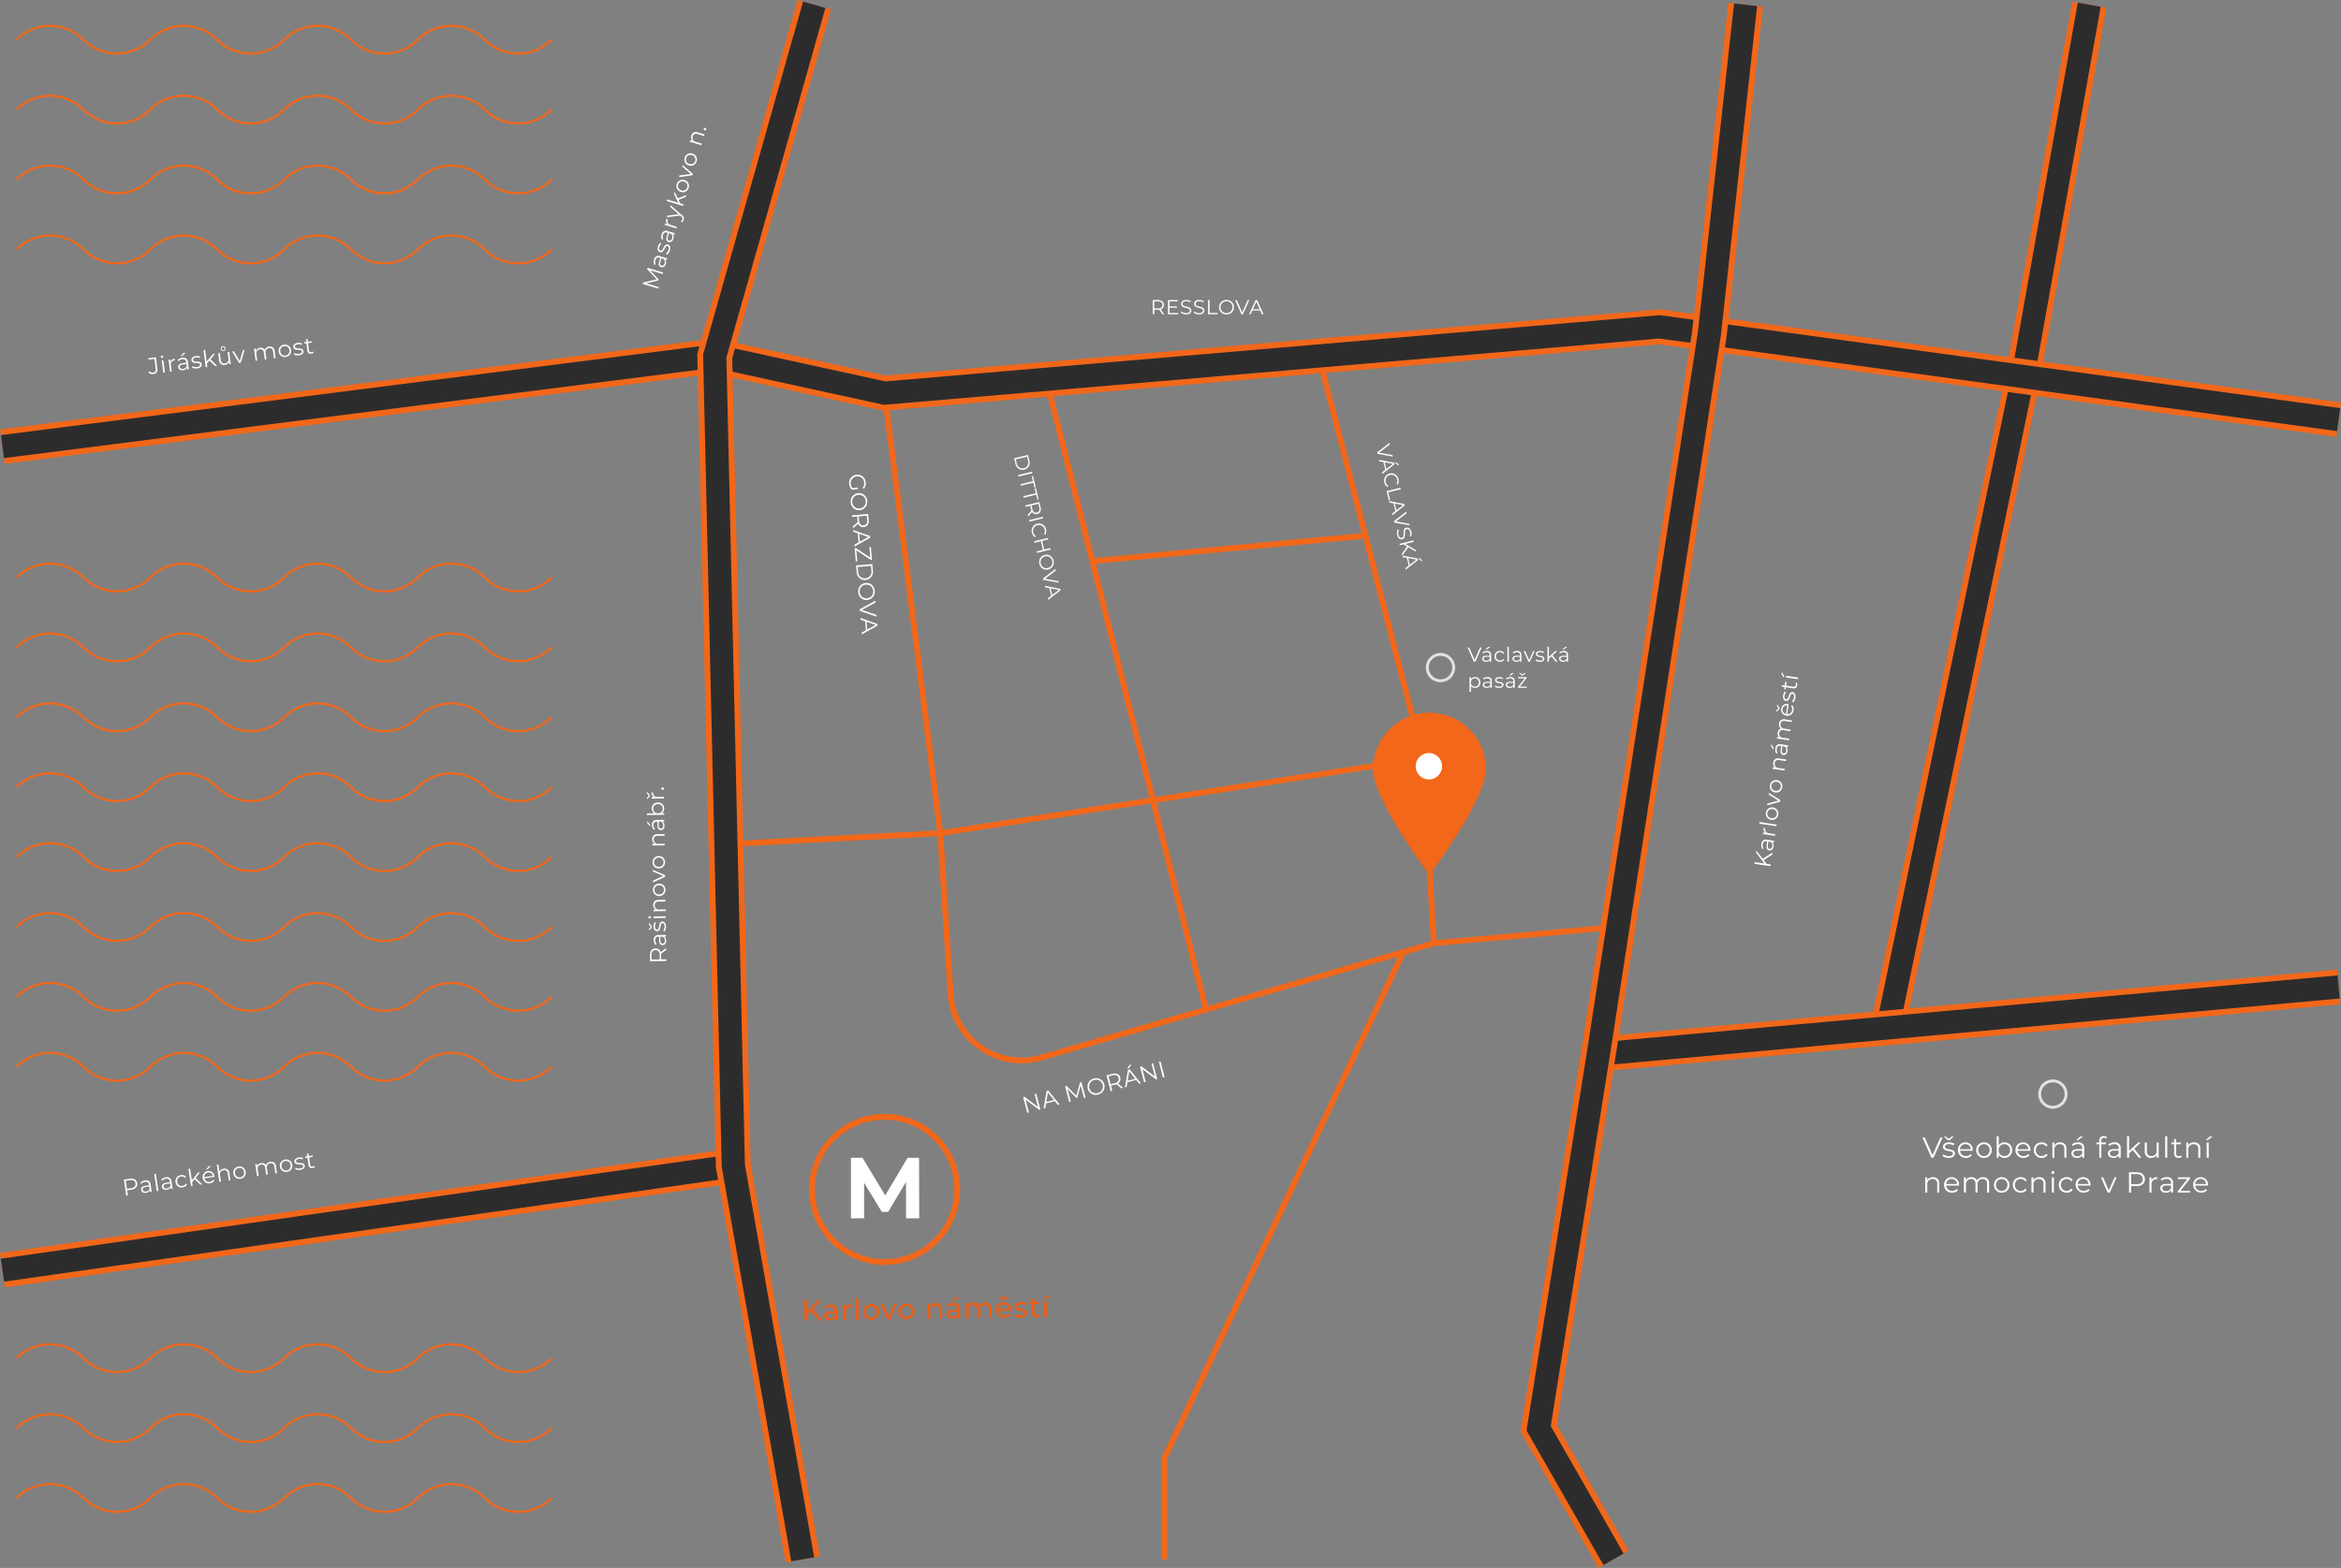 <?xml version="1.0" encoding="UTF-8"?> <svg xmlns="http://www.w3.org/2000/svg" width="806.61" height="540.406" viewBox="0 0 806.61 540.406"><rect x="0" y="0" width="806.61" height="540.406" fill="#808080" stroke="none"/><g id="Group_2073" data-name="Group 2073" transform="translate(-974.202 -320.174)"><g id="Group_1199" data-name="Group 1199" transform="translate(979.927 514.438)"><g id="Group_1191" data-name="Group 1191" transform="translate(0 0)"><path id="Path_962" data-name="Path 962" d="M-2822.008,2868.983a16.3,16.3,0,0,1-23.047,0v0a16.3,16.3,0,0,0-23.04,0v0a16.3,16.3,0,0,1-23.048,0v0a16.3,16.3,0,0,0-23.039,0" transform="translate(2914.181 -2864.218)" fill="none" stroke="#f26719" stroke-miterlimit="10" stroke-width="0.75"></path><path id="Path_963" data-name="Path 963" d="M-2690.625,2868.983a16.3,16.3,0,0,1-23.047,0v0a16.3,16.3,0,0,0-23.04,0v0a16.3,16.3,0,0,1-23.047,0v0a16.3,16.3,0,0,0-23.041,0" transform="translate(2874.972 -2864.218)" fill="none" stroke="#f26719" stroke-miterlimit="10" stroke-width="0.75"></path></g><g id="Group_1192" data-name="Group 1192" transform="translate(0 24.092)"><path id="Path_964" data-name="Path 964" d="M-2822.008,2903.345a16.3,16.3,0,0,1-23.047,0v0a16.3,16.3,0,0,0-23.04,0v0a16.3,16.3,0,0,1-23.048,0v0a16.3,16.3,0,0,0-23.039,0" transform="translate(2914.181 -2898.58)" fill="none" stroke="#f26719" stroke-miterlimit="10" stroke-width="0.75"></path><path id="Path_965" data-name="Path 965" d="M-2690.625,2903.345a16.3,16.3,0,0,1-23.047,0v0a16.3,16.3,0,0,0-23.04,0v0a16.3,16.3,0,0,1-23.047,0v0a16.3,16.3,0,0,0-23.041,0" transform="translate(2874.972 -2898.58)" fill="none" stroke="#f26719" stroke-miterlimit="10" stroke-width="0.75"></path></g><g id="Group_1193" data-name="Group 1193" transform="translate(0 48.184)"><path id="Path_966" data-name="Path 966" d="M-2822.008,2937.707a16.3,16.3,0,0,1-23.047,0v0a16.3,16.3,0,0,0-23.04,0v0a16.3,16.3,0,0,1-23.048,0v0a16.3,16.3,0,0,0-23.039,0" transform="translate(2914.181 -2932.942)" fill="none" stroke="#f26719" stroke-miterlimit="10" stroke-width="0.75"></path><path id="Path_967" data-name="Path 967" d="M-2690.625,2937.707a16.3,16.3,0,0,1-23.047,0v0a16.3,16.3,0,0,0-23.04,0v0a16.3,16.3,0,0,1-23.047,0v0a16.3,16.3,0,0,0-23.041,0" transform="translate(2874.972 -2932.942)" fill="none" stroke="#f26719" stroke-miterlimit="10" stroke-width="0.75"></path></g><g id="Group_1194" data-name="Group 1194" transform="translate(0 72.276)"><path id="Path_968" data-name="Path 968" d="M-2822.008,2972.068a16.3,16.3,0,0,1-23.047,0v0a16.3,16.3,0,0,0-23.04,0v0a16.306,16.306,0,0,1-23.048,0v0a16.3,16.3,0,0,0-23.039,0" transform="translate(2914.181 -2967.302)" fill="none" stroke="#f26719" stroke-miterlimit="10" stroke-width="0.75"></path><path id="Path_969" data-name="Path 969" d="M-2690.625,2972.068a16.3,16.3,0,0,1-23.047,0v0a16.3,16.3,0,0,0-23.04,0v0a16.3,16.3,0,0,1-23.047,0v0a16.3,16.3,0,0,0-23.041,0" transform="translate(2874.972 -2967.302)" fill="none" stroke="#f26719" stroke-miterlimit="10" stroke-width="0.75"></path></g><g id="Group_1195" data-name="Group 1195" transform="translate(0 96.368)"><path id="Path_970" data-name="Path 970" d="M-2822.008,3006.429a16.3,16.3,0,0,1-23.047,0v0a16.3,16.3,0,0,0-23.04,0v0a16.305,16.305,0,0,1-23.048,0v0a16.3,16.3,0,0,0-23.039,0" transform="translate(2914.181 -3001.664)" fill="none" stroke="#f26719" stroke-miterlimit="10" stroke-width="0.75"></path><path id="Path_971" data-name="Path 971" d="M-2690.625,3006.429a16.3,16.3,0,0,1-23.047,0v0a16.3,16.3,0,0,0-23.04,0v0a16.3,16.3,0,0,1-23.047,0v0a16.3,16.3,0,0,0-23.041,0" transform="translate(2874.972 -3001.664)" fill="none" stroke="#f26719" stroke-miterlimit="10" stroke-width="0.75"></path></g><g id="Group_1196" data-name="Group 1196" transform="translate(0 120.46)"><path id="Path_972" data-name="Path 972" d="M-2822.008,3040.791a16.3,16.3,0,0,1-23.047,0v0a16.3,16.3,0,0,0-23.04,0v0a16.3,16.3,0,0,1-23.048,0v0a16.3,16.3,0,0,0-23.039,0" transform="translate(2914.181 -3036.026)" fill="none" stroke="#f26719" stroke-miterlimit="10" stroke-width="0.75"></path><path id="Path_973" data-name="Path 973" d="M-2690.625,3040.791a16.3,16.3,0,0,1-23.047,0v0a16.3,16.3,0,0,0-23.04,0v0a16.3,16.3,0,0,1-23.047,0v0a16.3,16.3,0,0,0-23.041,0" transform="translate(2874.972 -3036.026)" fill="none" stroke="#f26719" stroke-miterlimit="10" stroke-width="0.75"></path></g><g id="Group_1197" data-name="Group 1197" transform="translate(0 144.552)"><path id="Path_974" data-name="Path 974" d="M-2822.008,3075.153a16.3,16.3,0,0,1-23.047,0v0a16.3,16.3,0,0,0-23.04,0v0a16.306,16.306,0,0,1-23.048,0v0a16.3,16.3,0,0,0-23.039,0" transform="translate(2914.181 -3070.387)" fill="none" stroke="#f26719" stroke-miterlimit="10" stroke-width="0.75"></path><path id="Path_975" data-name="Path 975" d="M-2690.625,3075.153a16.3,16.3,0,0,1-23.047,0v0a16.3,16.3,0,0,0-23.04,0v0a16.305,16.305,0,0,1-23.047,0v0a16.3,16.3,0,0,0-23.041,0" transform="translate(2874.972 -3070.387)" fill="none" stroke="#f26719" stroke-miterlimit="10" stroke-width="0.75"></path></g><g id="Group_1198" data-name="Group 1198" transform="translate(0 168.644)"><path id="Path_976" data-name="Path 976" d="M-2822.008,3109.513a16.3,16.3,0,0,1-23.047,0v0a16.3,16.3,0,0,0-23.04,0v0a16.3,16.3,0,0,1-23.048,0v0a16.3,16.3,0,0,0-23.039,0" transform="translate(2914.181 -3104.749)" fill="none" stroke="#f26719" stroke-miterlimit="10" stroke-width="0.75"></path><path id="Path_977" data-name="Path 977" d="M-2690.625,3109.513a16.3,16.3,0,0,1-23.047,0v0a16.3,16.3,0,0,0-23.04,0v0a16.3,16.3,0,0,1-23.047,0v0a16.3,16.3,0,0,0-23.041,0" transform="translate(2874.972 -3104.749)" fill="none" stroke="#f26719" stroke-miterlimit="10" stroke-width="0.75"></path></g></g><g id="Group_1204" data-name="Group 1204" transform="translate(979.927 329.088)"><g id="Group_1200" data-name="Group 1200" transform="translate(0 0)"><path id="Path_978" data-name="Path 978" d="M-2822.008,2604.623a16.3,16.3,0,0,1-23.047,0v0a16.3,16.3,0,0,0-23.04,0v0a16.305,16.305,0,0,1-23.048,0v0a16.3,16.3,0,0,0-23.039,0" transform="translate(2914.181 -2599.858)" fill="none" stroke="#f26719" stroke-miterlimit="10" stroke-width="0.75"></path><path id="Path_979" data-name="Path 979" d="M-2690.625,2604.623a16.3,16.3,0,0,1-23.047,0v0a16.3,16.3,0,0,0-23.04,0v0a16.3,16.3,0,0,1-23.047,0v0a16.3,16.3,0,0,0-23.041,0" transform="translate(2874.972 -2599.858)" fill="none" stroke="#f26719" stroke-miterlimit="10" stroke-width="0.75"></path></g><g id="Group_1201" data-name="Group 1201" transform="translate(0 24.092)"><path id="Path_980" data-name="Path 980" d="M-2822.008,2638.984a16.3,16.3,0,0,1-23.047,0v0a16.3,16.3,0,0,0-23.04,0v0a16.3,16.3,0,0,1-23.048,0v0a16.3,16.3,0,0,0-23.039,0" transform="translate(2914.181 -2634.219)" fill="none" stroke="#f26719" stroke-miterlimit="10" stroke-width="0.75"></path><path id="Path_981" data-name="Path 981" d="M-2690.625,2638.984a16.3,16.3,0,0,1-23.047,0v0a16.3,16.3,0,0,0-23.04,0v0a16.3,16.3,0,0,1-23.047,0v0a16.3,16.3,0,0,0-23.041,0" transform="translate(2874.972 -2634.219)" fill="none" stroke="#f26719" stroke-miterlimit="10" stroke-width="0.75"></path></g><g id="Group_1202" data-name="Group 1202" transform="translate(0 48.184)"><path id="Path_982" data-name="Path 982" d="M-2822.008,2673.345a16.3,16.3,0,0,1-23.047,0v0a16.3,16.3,0,0,0-23.04,0v0a16.3,16.3,0,0,1-23.048,0v0a16.3,16.3,0,0,0-23.039,0" transform="translate(2914.181 -2668.58)" fill="none" stroke="#f26719" stroke-miterlimit="10" stroke-width="0.75"></path><path id="Path_983" data-name="Path 983" d="M-2690.625,2673.345a16.3,16.3,0,0,1-23.047,0v0a16.3,16.3,0,0,0-23.04,0v0a16.3,16.3,0,0,1-23.047,0v0a16.3,16.3,0,0,0-23.041,0" transform="translate(2874.972 -2668.58)" fill="none" stroke="#f26719" stroke-miterlimit="10" stroke-width="0.75"></path></g><g id="Group_1203" data-name="Group 1203" transform="translate(0 72.276)"><path id="Path_984" data-name="Path 984" d="M-2822.008,2707.707a16.3,16.3,0,0,1-23.047,0v0a16.3,16.3,0,0,0-23.04,0v0a16.3,16.3,0,0,1-23.048,0v0a16.3,16.3,0,0,0-23.039,0" transform="translate(2914.181 -2702.942)" fill="none" stroke="#f26719" stroke-miterlimit="10" stroke-width="0.75"></path><path id="Path_985" data-name="Path 985" d="M-2690.625,2707.707a16.3,16.3,0,0,1-23.047,0v0a16.3,16.3,0,0,0-23.04,0v0a16.3,16.3,0,0,1-23.047,0v0a16.3,16.3,0,0,0-23.041,0" transform="translate(2874.972 -2702.942)" fill="none" stroke="#f26719" stroke-miterlimit="10" stroke-width="0.75"></path></g></g><g id="Group_1208" data-name="Group 1208" transform="translate(979.927 783.524)"><g id="Group_1205" data-name="Group 1205" transform="translate(0 0)"><path id="Path_986" data-name="Path 986" d="M-2822.008,3252.77a16.3,16.3,0,0,1-23.047,0v0a16.3,16.3,0,0,0-23.04,0v0a16.306,16.306,0,0,1-23.048,0v0a16.3,16.3,0,0,0-23.039,0" transform="translate(2914.181 -3248.004)" fill="none" stroke="#f26719" stroke-miterlimit="10" stroke-width="0.75"></path><path id="Path_987" data-name="Path 987" d="M-2690.625,3252.77a16.3,16.3,0,0,1-23.047,0v0a16.3,16.3,0,0,0-23.04,0v0a16.305,16.305,0,0,1-23.047,0v0a16.3,16.3,0,0,0-23.041,0" transform="translate(2874.972 -3248.004)" fill="none" stroke="#f26719" stroke-miterlimit="10" stroke-width="0.75"></path></g><g id="Group_1206" data-name="Group 1206" transform="translate(0 24.092)"><path id="Path_988" data-name="Path 988" d="M-2822.008,3287.129a16.3,16.3,0,0,1-23.047,0v0a16.3,16.3,0,0,0-23.04,0v0a16.3,16.3,0,0,1-23.048,0v0a16.3,16.3,0,0,0-23.039,0" transform="translate(2914.181 -3282.365)" fill="none" stroke="#f26719" stroke-miterlimit="10" stroke-width="0.75"></path><path id="Path_989" data-name="Path 989" d="M-2690.625,3287.129a16.3,16.3,0,0,1-23.047,0v0a16.3,16.3,0,0,0-23.04,0v0a16.3,16.3,0,0,1-23.047,0v0a16.3,16.3,0,0,0-23.041,0" transform="translate(2874.972 -3282.365)" fill="none" stroke="#f26719" stroke-miterlimit="10" stroke-width="0.75"></path></g><g id="Group_1207" data-name="Group 1207" transform="translate(0 48.184)"><path id="Path_990" data-name="Path 990" d="M-2822.008,3321.491a16.3,16.3,0,0,1-23.047,0v0a16.3,16.3,0,0,0-23.04,0v0a16.3,16.3,0,0,1-23.048,0v0a16.3,16.3,0,0,0-23.039,0" transform="translate(2914.181 -3316.727)" fill="none" stroke="#f26719" stroke-miterlimit="10" stroke-width="0.75"></path><path id="Path_991" data-name="Path 991" d="M-2690.625,3321.491a16.3,16.3,0,0,1-23.047,0v0a16.3,16.3,0,0,0-23.04,0v0a16.3,16.3,0,0,1-23.047,0v0a16.3,16.3,0,0,0-23.041,0" transform="translate(2874.972 -3316.727)" fill="none" stroke="#f26719" stroke-miterlimit="10" stroke-width="0.75"></path></g></g><path id="Path_1071" data-name="Path 1071" d="M4.711,0l-1.2-1.68a1.519,1.519,0,0,0,1.12-1.54c0-1.05-.756-1.68-2-1.68H.8V0h.518V-1.554H2.632a3.488,3.488,0,0,0,.392-.021L4.144,0ZM2.618-2h-1.3V-4.452h1.3c.98,0,1.5.448,1.5,1.232S3.6-2,2.618-2ZM6.552-.448v-1.82H9.086v-.441H6.552V-4.452H9.394V-4.9H6.034V0H9.5V-.448Zm5.691.49C13.5.042,14.07-.574,14.07-1.3c0-1.785-3.017-.973-3.017-2.317,0-.49.4-.889,1.3-.889a2.523,2.523,0,0,1,1.344.406l.175-.413a2.766,2.766,0,0,0-1.519-.434c-1.246,0-1.806.623-1.806,1.344,0,1.813,3.017.987,3.017,2.331,0,.483-.4.868-1.316.868a2.406,2.406,0,0,1-1.617-.595l-.2.4A2.657,2.657,0,0,0,12.243.042Zm4.48,0c1.253,0,1.827-.616,1.827-1.337,0-1.785-3.017-.973-3.017-2.317,0-.49.4-.889,1.3-.889a2.523,2.523,0,0,1,1.344.406l.175-.413a2.766,2.766,0,0,0-1.519-.434c-1.246,0-1.806.623-1.806,1.344,0,1.813,3.017.987,3.017,2.331,0,.483-.4.868-1.316.868a2.406,2.406,0,0,1-1.617-.595l-.2.4A2.657,2.657,0,0,0,16.723.042ZM19.852,0h3.262V-.448H20.37V-4.9h-.518Zm6.342.042A2.464,2.464,0,0,0,28.763-2.45a2.464,2.464,0,0,0-2.569-2.492A2.466,2.466,0,0,0,23.618-2.45,2.466,2.466,0,0,0,26.194.042Zm0-.462a1.993,1.993,0,0,1-2.065-2.03,1.993,1.993,0,0,1,2.065-2.03,1.985,1.985,0,0,1,2.051,2.03A1.985,1.985,0,0,1,26.194-.42ZM33.5-4.9,31.612-.644,29.736-4.9h-.56L31.346,0h.511l2.17-4.9ZM38.423,0h.546l-2.24-4.9h-.511L33.978,0h.539l.588-1.309h2.73ZM35.294-1.729,36.47-4.361l1.176,2.632Z" transform="translate(1370.613 428.502)" fill="#fff"></path><path id="Path_1070" data-name="Path 1070" d="M5.008-5.6v4.544L1.4-5.6H.912V0H1.5V-4.544L5.1,0h.488V-5.6ZM11.8,0h.624L9.864-5.6H9.28L6.72,0h.616l.672-1.5h3.12ZM8.224-1.976,9.568-4.984l1.344,3.008ZM21.176-5.6,18.768-1.448,16.336-5.6h-.488V0h.568V-4.456l2.2,3.744h.28L21.1-4.48V0h.568V-5.6ZM26.136.048A2.816,2.816,0,0,0,29.072-2.8a2.816,2.816,0,0,0-2.936-2.848A2.818,2.818,0,0,0,23.192-2.8,2.818,2.818,0,0,0,26.136.048Zm0-.528a2.277,2.277,0,0,1-2.36-2.32,2.277,2.277,0,0,1,2.36-2.32A2.269,2.269,0,0,1,28.48-2.8,2.269,2.269,0,0,1,26.136-.48ZM35.072,0,33.7-1.92a1.736,1.736,0,0,0,1.28-1.76c0-1.2-.864-1.92-2.288-1.92H30.6V0h.592V-1.776h1.5a3.986,3.986,0,0,0,.448-.024L34.424,0ZM32.68-2.28H31.192V-5.088H32.68c1.12,0,1.712.512,1.712,1.408C34.392-2.8,33.8-2.28,32.68-2.28Zm7.2-4.768h-.76l-1.1.992h.56ZM40.768,0h.624l-2.56-5.6h-.584L35.688,0H36.3l.672-1.5H40.1ZM37.192-1.976l1.344-3.008L39.88-1.976ZM46.616-5.6v4.544L43.008-5.6H42.52V0h.592V-4.544L46.712,0H47.2V-5.6ZM49.224,0h.592V-5.6h-.592Z" transform="translate(1327.26 703.947) rotate(-14.591)" fill="#fff"></path><path id="Path_1069" data-name="Path 1069" d="M5.384,0,4.016-1.92A1.736,1.736,0,0,0,5.3-3.68c0-1.2-.864-1.92-2.288-1.92H.912V0H1.5V-1.776h1.5A3.986,3.986,0,0,0,3.456-1.8L4.736,0ZM2.992-2.28H1.5V-5.088H2.992c1.12,0,1.712.512,1.712,1.408C4.7-2.8,4.112-2.28,2.992-2.28ZM8.208-4.24A2.672,2.672,0,0,0,6.5-3.672l.256.424a2.144,2.144,0,0,1,1.4-.5c.784,0,1.192.392,1.192,1.112v.256H8.008c-1.208,0-1.624.544-1.624,1.192C6.384-.456,6.968.04,7.92.04a1.58,1.58,0,0,0,1.448-.7V0h.544V-2.608A1.5,1.5,0,0,0,8.208-4.24Zm-.2,3.832c-.672,0-1.064-.3-1.064-.792,0-.432.264-.752,1.08-.752h1.32v.688A1.346,1.346,0,0,1,8.008-.408ZM13.1-4.856l1.032-.992H13.6l-.792.656-.792-.656h-.528l1.032.992Zm-1.3,1.8c0-.4.336-.7,1.1-.7a2.157,2.157,0,0,1,1.24.36l.248-.456a2.852,2.852,0,0,0-1.488-.392c-1.072,0-1.664.512-1.664,1.2,0,1.664,2.728.8,2.728,1.9,0,.416-.328.688-1.128.688a2.542,2.542,0,0,1-1.5-.472l-.256.448a2.811,2.811,0,0,0,1.712.52c1.1,0,1.736-.472,1.736-1.2C14.52-2.776,11.792-1.92,11.792-3.056Zm4.264-2.072a.408.408,0,0,0,.416-.416.4.4,0,0,0-.416-.392.41.41,0,0,0-.416.4A.411.411,0,0,0,16.056-5.128ZM15.768,0h.568V-4.208h-.568Zm4.5-4.24a1.768,1.768,0,0,0-1.6.808v-.776H18.12V0h.568V-2.208a1.38,1.38,0,0,1,1.472-1.52,1.175,1.175,0,0,1,1.264,1.344V0h.568V-2.44A1.611,1.611,0,0,0,20.264-4.24ZM25.472.04A2.07,2.07,0,0,0,27.608-2.1,2.063,2.063,0,0,0,25.472-4.24,2.07,2.07,0,0,0,23.328-2.1,2.076,2.076,0,0,0,25.472.04Zm0-.5A1.541,1.541,0,0,1,23.9-2.1a1.541,1.541,0,0,1,1.568-1.64,1.535,1.535,0,0,1,1.56,1.64A1.535,1.535,0,0,1,25.472-.464Zm6.352-3.744L30.232-.624,28.656-4.208h-.592L29.928,0h.584l1.872-4.208ZM34.984.04A2.07,2.07,0,0,0,37.12-2.1,2.063,2.063,0,0,0,34.984-4.24,2.07,2.07,0,0,0,32.84-2.1,2.076,2.076,0,0,0,34.984.04Zm0-.5A1.541,1.541,0,0,1,33.416-2.1a1.541,1.541,0,0,1,1.568-1.64,1.535,1.535,0,0,1,1.56,1.64A1.535,1.535,0,0,1,34.984-.464ZM42.92-4.24a1.768,1.768,0,0,0-1.6.808v-.776h-.544V0h.568V-2.208a1.38,1.38,0,0,1,1.472-1.52A1.175,1.175,0,0,1,44.08-2.384V0h.568V-2.44A1.611,1.611,0,0,0,42.92-4.24Zm6.3-1.608h-.76l-1.1.992h.56ZM47.864-4.24a2.672,2.672,0,0,0-1.712.568l.256.424a2.144,2.144,0,0,1,1.4-.5c.784,0,1.192.392,1.192,1.112v.256H47.664c-1.208,0-1.624.544-1.624,1.192,0,.728.584,1.224,1.536,1.224a1.58,1.58,0,0,0,1.448-.7V0h.544V-2.608A1.5,1.5,0,0,0,47.864-4.24Zm-.2,3.832c-.672,0-1.064-.3-1.064-.792,0-.432.264-.752,1.08-.752H49v.688A1.346,1.346,0,0,1,47.664-.408ZM53.48-4.24a1.838,1.838,0,0,0-1.6.832V-5.936h-.568V0h.544V-.832A1.823,1.823,0,0,0,53.48.04a2.042,2.042,0,0,0,2.1-2.144A2.036,2.036,0,0,0,53.48-4.24ZM53.44-.464A1.541,1.541,0,0,1,51.872-2.1a1.541,1.541,0,0,1,1.568-1.64A1.545,1.545,0,0,1,55.008-2.1,1.545,1.545,0,0,1,53.44-.464Zm4.848-4.392,1.032-.992h-.528L58-5.192l-.792-.656H56.68l1.032.992ZM57.48-3.384v-.824h-.544V0H57.5V-2.144A1.361,1.361,0,0,1,58.92-3.7c.04,0,.088.008.136.008V-4.24A1.587,1.587,0,0,0,57.48-3.384ZM60.32.04a.437.437,0,0,0,.432-.44.43.43,0,0,0-.432-.432A.424.424,0,0,0,59.9-.4.43.43,0,0,0,60.32.04Z" transform="matrix(-0.015, -1, 1, -0.015, 1203.821, 652.307)" fill="#fff"></path><path id="Path_1068" data-name="Path 1068" d="M6.24-5.6,3.832-1.448,1.4-5.6H.912V0H1.48V-4.456L3.68-.712h.28L6.16-4.48V0h.568V-5.6ZM10.1-4.24a2.672,2.672,0,0,0-1.712.568l.256.424a2.144,2.144,0,0,1,1.4-.5c.784,0,1.192.392,1.192,1.112v.256H9.9c-1.208,0-1.624.544-1.624,1.192C8.28-.456,8.864.04,9.816.04a1.58,1.58,0,0,0,1.448-.7V0h.544V-2.608A1.5,1.5,0,0,0,10.1-4.24ZM9.9-.408c-.672,0-1.064-.3-1.064-.792,0-.432.264-.752,1.08-.752h1.32v.688A1.346,1.346,0,0,1,9.9-.408ZM14.68.04c1.1,0,1.736-.472,1.736-1.2,0-1.616-2.728-.76-2.728-1.9,0-.4.336-.7,1.1-.7a2.157,2.157,0,0,1,1.24.36l.248-.456a2.852,2.852,0,0,0-1.488-.392c-1.072,0-1.664.512-1.664,1.2,0,1.664,2.728.8,2.728,1.9,0,.416-.328.688-1.128.688a2.542,2.542,0,0,1-1.5-.472l-.256.448A2.811,2.811,0,0,0,14.68.04Zm4.456-4.28a2.672,2.672,0,0,0-1.712.568l.256.424a2.144,2.144,0,0,1,1.4-.5c.784,0,1.192.392,1.192,1.112v.256H18.936c-1.208,0-1.624.544-1.624,1.192,0,.728.584,1.224,1.536,1.224a1.58,1.58,0,0,0,1.448-.7V0h.544V-2.608A1.5,1.5,0,0,0,19.136-4.24Zm-.2,3.832c-.672,0-1.064-.3-1.064-.792,0-.432.264-.752,1.08-.752h1.32v.688A1.346,1.346,0,0,1,18.936-.408Zm4.192-2.976v-.824h-.544V0h.568V-2.144A1.361,1.361,0,0,1,24.568-3.7c.04,0,.088.008.136.008V-4.24A1.587,1.587,0,0,0,23.128-3.384Zm5.96-.824L27.5-.632,25.92-4.208h-.592l1.88,4.2L27.024.4c-.24.528-.5.7-.872.7a1.051,1.051,0,0,1-.768-.32l-.264.424a1.44,1.44,0,0,0,1.024.384c.6,0,1.048-.264,1.4-1.088l2.1-4.712ZM33.9,0h.7L32.632-2.488l1.8-1.72h-.7l-2.512,2.3V-5.936h-.568V0h.568V-1.2l.992-.912Zm3.3.04A2.07,2.07,0,0,0,39.344-2.1,2.063,2.063,0,0,0,37.208-4.24,2.07,2.07,0,0,0,35.064-2.1,2.076,2.076,0,0,0,37.208.04Zm0-.5A1.541,1.541,0,0,1,35.64-2.1a1.541,1.541,0,0,1,1.568-1.64,1.535,1.535,0,0,1,1.56,1.64A1.535,1.535,0,0,1,37.208-.464ZM43.56-4.208,41.968-.624,40.392-4.208H39.8L41.664,0h.584L44.12-4.208ZM46.72.04A2.07,2.07,0,0,0,48.856-2.1,2.063,2.063,0,0,0,46.72-4.24,2.07,2.07,0,0,0,44.576-2.1,2.076,2.076,0,0,0,46.72.04Zm0-.5A1.541,1.541,0,0,1,45.152-2.1a1.541,1.541,0,0,1,1.568-1.64A1.535,1.535,0,0,1,48.28-2.1,1.535,1.535,0,0,1,46.72-.464ZM54.656-4.24a1.768,1.768,0,0,0-1.6.808v-.776h-.544V0h.568V-2.208a1.38,1.38,0,0,1,1.472-1.52,1.175,1.175,0,0,1,1.264,1.344V0h.568V-2.44A1.611,1.611,0,0,0,54.656-4.24ZM58.184.04a.437.437,0,0,0,.432-.44.43.43,0,0,0-.432-.432A.424.424,0,0,0,57.76-.4.43.43,0,0,0,58.184.04Z" transform="matrix(0.288, -0.958, 0.958, 0.288, 1200.736, 420.528)" fill="#fff"></path><path id="Path_1067" data-name="Path 1067" d="M6.21-7,3.51-.92.83-7H.03l3.1,7h.73l3.1-7Zm3.24.93,1.29-1.24h-.66l-.99.82L8.1-7.31H7.44L8.73-6.07ZM7.82-3.82c0-.5.42-.87,1.37-.87a2.7,2.7,0,0,1,1.55.45l.31-.57A3.564,3.564,0,0,0,9.19-5.3c-1.34,0-2.08.64-2.08,1.5,0,2.08,3.41,1,3.41,2.37,0,.52-.41.86-1.41.86a3.177,3.177,0,0,1-1.87-.59L6.92-.6A3.514,3.514,0,0,0,9.06.05c1.37,0,2.17-.59,2.17-1.5C11.23-3.47,7.82-2.4,7.82-3.82Zm9.56,1.19A2.507,2.507,0,0,0,14.83-5.3a2.533,2.533,0,0,0-2.57,2.67A2.6,2.6,0,0,0,15.02.05a2.589,2.589,0,0,0,2.03-.86l-.4-.46a2.073,2.073,0,0,1-1.61.69,1.947,1.947,0,0,1-2.07-1.83h4.4C17.37-2.49,17.38-2.57,17.38-2.63ZM14.83-4.69A1.83,1.83,0,0,1,16.7-2.94H12.97A1.827,1.827,0,0,1,14.83-4.69ZM21.23.05A2.587,2.587,0,0,0,23.9-2.63,2.579,2.579,0,0,0,21.23-5.3a2.587,2.587,0,0,0-2.68,2.67A2.6,2.6,0,0,0,21.23.05Zm0-.63a1.926,1.926,0,0,1-1.96-2.05,1.926,1.926,0,0,1,1.96-2.05,1.918,1.918,0,0,1,1.95,2.05A1.918,1.918,0,0,1,21.23-.58ZM28.31-5.3a2.3,2.3,0,0,0-2,1.04V-7.42H25.6V0h.68V-1.04A2.279,2.279,0,0,0,28.31.05a2.553,2.553,0,0,0,2.62-2.68A2.545,2.545,0,0,0,28.31-5.3ZM28.26-.58A1.926,1.926,0,0,1,26.3-2.63a1.926,1.926,0,0,1,1.96-2.05,1.931,1.931,0,0,1,1.96,2.05A1.931,1.931,0,0,1,28.26-.58Zm8.96-2.05A2.507,2.507,0,0,0,34.67-5.3,2.533,2.533,0,0,0,32.1-2.63,2.6,2.6,0,0,0,34.86.05a2.589,2.589,0,0,0,2.03-.86l-.4-.46a2.073,2.073,0,0,1-1.61.69,1.947,1.947,0,0,1-2.07-1.83h4.4C37.21-2.49,37.22-2.57,37.22-2.63ZM34.67-4.69a1.83,1.83,0,0,1,1.87,1.75H32.81A1.827,1.827,0,0,1,34.67-4.69ZM41.1.05A2.319,2.319,0,0,0,43.16-.99l-.53-.36a1.779,1.779,0,0,1-1.53.77,1.927,1.927,0,0,1-1.99-2.05A1.933,1.933,0,0,1,41.1-4.68a1.788,1.788,0,0,1,1.53.78l.53-.36A2.3,2.3,0,0,0,41.1-5.3a2.589,2.589,0,0,0-2.71,2.67A2.6,2.6,0,0,0,41.1.05ZM47.48-5.3a2.21,2.21,0,0,0-2,1.01v-.97H44.8V0h.71V-2.76a1.725,1.725,0,0,1,1.84-1.9,1.469,1.469,0,0,1,1.58,1.68V0h.71V-3.05A2.014,2.014,0,0,0,47.48-5.3Zm7.87-2.01H54.4L53.03-6.07h.7ZM53.66-5.3a3.34,3.34,0,0,0-2.14.71l.32.53a2.68,2.68,0,0,1,1.75-.62c.98,0,1.49.49,1.49,1.39v.32H53.41c-1.51,0-2.03.68-2.03,1.49,0,.91.73,1.53,1.92,1.53a1.975,1.975,0,0,0,1.81-.87V0h.68V-3.26A1.868,1.868,0,0,0,53.66-5.3ZM53.41-.51c-.84,0-1.33-.38-1.33-.99,0-.54.33-.94,1.35-.94h1.65v.86A1.683,1.683,0,0,1,53.41-.51Zm9.17-6.36a1.2,1.2,0,0,1,.78.26l.24-.53a1.667,1.667,0,0,0-1.05-.33,1.448,1.448,0,0,0-1.59,1.56v.65h-.94v.6h.94V0h.71V-4.66h1.6v-.6H61.65v-.62C61.65-6.53,61.97-6.87,62.58-6.87ZM66.22-5.3a3.34,3.34,0,0,0-2.14.71l.32.53a2.68,2.68,0,0,1,1.75-.62c.98,0,1.49.49,1.49,1.39v.32H65.97c-1.51,0-2.03.68-2.03,1.49,0,.91.73,1.53,1.92,1.53a1.975,1.975,0,0,0,1.81-.87V0h.68V-3.26A1.868,1.868,0,0,0,66.22-5.3ZM65.97-.51c-.84,0-1.33-.38-1.33-.99,0-.54.33-.94,1.35-.94h1.65v.86A1.683,1.683,0,0,1,65.97-.51ZM74.6,0h.87L73.01-3.11l2.25-2.15h-.88L71.24-2.39V-7.42h-.71V0h.71V-1.5l1.24-1.14Zm6.12-5.26V-2.5A1.71,1.71,0,0,1,78.93-.59a1.472,1.472,0,0,1-1.58-1.69V-5.26h-.71v3.05A2.037,2.037,0,0,0,78.86.05,2.092,2.092,0,0,0,80.75-.96V0h.68V-5.26ZM83.67,0h.71V-7.42h-.71Zm5.48-.83a1.175,1.175,0,0,1-.78.27.842.842,0,0,1-.91-.96V-4.66h1.6v-.6h-1.6V-6.41h-.71v1.15h-.94v.6h.94v3.18A1.393,1.393,0,0,0,88.29.05,1.691,1.691,0,0,0,89.4-.32ZM93.62-5.3a2.21,2.21,0,0,0-2,1.01v-.97h-.68V0h.71V-2.76a1.725,1.725,0,0,1,1.84-1.9,1.469,1.469,0,0,1,1.58,1.68V0h.71V-3.05A2.014,2.014,0,0,0,93.62-5.3Zm4.05-.77h.7l1.62-1.24h-.95ZM97.96,0h.71V-5.26h-.71ZM3.67,6.7a2.21,2.21,0,0,0-2,1.01V6.74H.99V12H1.7V9.24a1.725,1.725,0,0,1,1.84-1.9A1.469,1.469,0,0,1,5.12,9.02V12h.71V8.95A2.014,2.014,0,0,0,3.67,6.7Zm8.95,2.67A2.507,2.507,0,0,0,10.07,6.7,2.533,2.533,0,0,0,7.5,9.37a2.6,2.6,0,0,0,2.76,2.68,2.589,2.589,0,0,0,2.03-.86l-.4-.46a2.073,2.073,0,0,1-1.61.69A1.947,1.947,0,0,1,8.21,9.59h4.4C12.61,9.51,12.62,9.43,12.62,9.37ZM10.07,7.31a1.83,1.83,0,0,1,1.87,1.75H8.21A1.827,1.827,0,0,1,10.07,7.31ZM20.88,6.7A2.291,2.291,0,0,0,18.8,7.81,1.889,1.889,0,0,0,16.93,6.7,2.127,2.127,0,0,0,15,7.7V6.74h-.68V12h.71V9.24a1.7,1.7,0,0,1,1.76-1.9c.96,0,1.52.57,1.52,1.68V12h.71V9.24a1.691,1.691,0,0,1,1.76-1.9c.95,0,1.51.57,1.51,1.68V12H23V8.95A1.985,1.985,0,0,0,20.88,6.7Zm6.47,5.35a2.587,2.587,0,0,0,2.67-2.68,2.675,2.675,0,0,0-5.35,0A2.6,2.6,0,0,0,27.35,12.05Zm0-.63a1.926,1.926,0,0,1-1.96-2.05,1.957,1.957,0,1,1,3.91,0A1.918,1.918,0,0,1,27.35,11.42Zm6.55.63a2.319,2.319,0,0,0,2.06-1.04l-.53-.36a1.779,1.779,0,0,1-1.53.77,1.927,1.927,0,0,1-1.99-2.05A1.933,1.933,0,0,1,33.9,7.32a1.788,1.788,0,0,1,1.53.78l.53-.36A2.3,2.3,0,0,0,33.9,6.7a2.589,2.589,0,0,0-2.71,2.67A2.6,2.6,0,0,0,33.9,12.05ZM40.28,6.7a2.21,2.21,0,0,0-2,1.01V6.74H37.6V12h.71V9.24a1.725,1.725,0,0,1,1.84-1.9,1.469,1.469,0,0,1,1.58,1.68V12h.71V8.95A2.014,2.014,0,0,0,40.28,6.7Zm4.7-1.11a.51.51,0,0,0,.52-.52.5.5,0,0,0-.52-.49.505.505,0,1,0,0,1.01ZM44.62,12h.71V6.74h-.71Zm5.12.05a2.319,2.319,0,0,0,2.06-1.04l-.53-.36a1.779,1.779,0,0,1-1.53.77,1.927,1.927,0,0,1-1.99-2.05,1.933,1.933,0,0,1,1.99-2.05,1.788,1.788,0,0,1,1.53.78l.53-.36A2.3,2.3,0,0,0,49.74,6.7a2.589,2.589,0,0,0-2.71,2.67A2.6,2.6,0,0,0,49.74,12.05Zm8.2-2.68A2.507,2.507,0,0,0,55.39,6.7a2.533,2.533,0,0,0-2.57,2.67,2.781,2.781,0,0,0,4.79,1.82l-.4-.46a2.073,2.073,0,0,1-1.61.69,1.947,1.947,0,0,1-2.07-1.83h4.4C57.93,9.51,57.94,9.43,57.94,9.37ZM55.39,7.31a1.83,1.83,0,0,1,1.87,1.75H53.53A1.827,1.827,0,0,1,55.39,7.31Zm10.84-.57-1.99,4.48L62.27,6.74h-.74L63.86,12h.73l2.34-5.26ZM73.82,5H71.2v7h.74V9.79h1.88c1.78,0,2.86-.9,2.86-2.39S75.6,5,73.82,5ZM73.8,9.14H71.94V5.64H73.8c1.4,0,2.14.64,2.14,1.76C75.94,8.5,75.2,9.14,73.8,9.14Zm5.13-1.37V6.74h-.68V12h.71V9.32a1.7,1.7,0,0,1,1.77-1.94c.05,0,.11.01.17.01V6.7A1.984,1.984,0,0,0,78.93,7.77ZM84.26,6.7a3.34,3.34,0,0,0-2.14.71l.32.53a2.68,2.68,0,0,1,1.75-.62c.98,0,1.49.49,1.49,1.39v.32H84.01c-1.51,0-2.03.68-2.03,1.49,0,.91.73,1.53,1.92,1.53a1.975,1.975,0,0,0,1.81-.87V12h.68V8.74A1.868,1.868,0,0,0,84.26,6.7Zm-.25,4.79c-.84,0-1.33-.38-1.33-.99,0-.54.33-.94,1.35-.94h1.65v.86A1.683,1.683,0,0,1,84.01,11.49Zm4.9-.08,3.31-4.2V6.74H88.06v.6h3.25L88,11.53V12h4.28v-.59Zm9.52-2.04A2.507,2.507,0,0,0,95.88,6.7a2.533,2.533,0,0,0-2.57,2.67,2.781,2.781,0,0,0,4.79,1.82l-.4-.46a2.073,2.073,0,0,1-1.61.69,1.947,1.947,0,0,1-2.07-1.83h4.4C98.42,9.51,98.43,9.43,98.43,9.37ZM95.88,7.31a1.83,1.83,0,0,1,1.87,1.75H94.02A1.827,1.827,0,0,1,95.88,7.31Z" transform="translate(1636.564 719.203)" fill="#fff"></path><path id="Path_1066" data-name="Path 1066" d="M1.512.048c1.072,0,1.632-.584,1.632-1.768V-5.6H.512v.512H2.56V-1.7c0,.824-.352,1.232-1.04,1.232A1.42,1.42,0,0,1,.312-1.152l-.352.4A1.841,1.841,0,0,0,1.512.048ZM5.288-5.128A.408.408,0,0,0,5.7-5.544a.4.4,0,0,0-.416-.392.41.41,0,0,0-.416.4A.411.411,0,0,0,5.288-5.128ZM5,0h.568V-4.208H5ZM7.9-3.384v-.824H7.352V0H7.92V-2.144A1.361,1.361,0,0,1,9.336-3.7c.04,0,.088.008.136.008V-4.24A1.587,1.587,0,0,0,7.9-3.384Zm5.616-2.464h-.76l-1.1.992h.56ZM12.16-4.24a2.672,2.672,0,0,0-1.712.568l.256.424a2.144,2.144,0,0,1,1.4-.5c.784,0,1.192.392,1.192,1.112v.256H11.96c-1.208,0-1.624.544-1.624,1.192,0,.728.584,1.224,1.536,1.224a1.58,1.58,0,0,0,1.448-.7V0h.544V-2.608A1.5,1.5,0,0,0,12.16-4.24Zm-.2,3.832c-.672,0-1.064-.3-1.064-.792,0-.432.264-.752,1.08-.752H13.3v.688A1.346,1.346,0,0,1,11.96-.408ZM16.736.04c1.1,0,1.736-.472,1.736-1.2,0-1.616-2.728-.76-2.728-1.9,0-.4.336-.7,1.1-.7a2.157,2.157,0,0,1,1.24.36l.248-.456A2.852,2.852,0,0,0,16.84-4.24c-1.072,0-1.664.512-1.664,1.2,0,1.664,2.728.8,2.728,1.9,0,.416-.328.688-1.128.688a2.542,2.542,0,0,1-1.5-.472l-.256.448A2.811,2.811,0,0,0,16.736.04ZM22.976,0h.7L21.7-2.488l1.8-1.72h-.7l-2.512,2.3V-5.936H19.72V0h.568V-1.2l.992-.912ZM26.52-4.76a.82.82,0,0,0,.84-.816.835.835,0,0,0-.84-.84.833.833,0,0,0-.832.84A.813.813,0,0,0,26.52-4.76Zm0-1.376a.543.543,0,0,1,.544.56.523.523,0,0,1-.544.536.517.517,0,0,1-.536-.536A.532.532,0,0,1,26.52-6.136Zm1.352,1.928V-2A1.368,1.368,0,0,1,26.44-.472a1.178,1.178,0,0,1-1.264-1.352V-4.208h-.568v2.44A1.63,1.63,0,0,0,26.384.04,1.674,1.674,0,0,0,27.9-.768V0h.544V-4.208Zm5.336,0L31.616-.624,30.04-4.208h-.592L31.312,0H31.9l1.872-4.208Zm9.1-.032a1.832,1.832,0,0,0-1.664.888,1.511,1.511,0,0,0-1.5-.888,1.7,1.7,0,0,0-1.544.8v-.768h-.544V0h.568V-2.208a1.356,1.356,0,0,1,1.408-1.52c.768,0,1.216.456,1.216,1.344V0h.568V-2.208a1.352,1.352,0,0,1,1.408-1.52c.76,0,1.208.456,1.208,1.344V0h.568V-2.44A1.588,1.588,0,0,0,42.312-4.24ZM47.488.04A2.07,2.07,0,0,0,49.624-2.1,2.063,2.063,0,0,0,47.488-4.24,2.07,2.07,0,0,0,45.344-2.1,2.076,2.076,0,0,0,47.488.04Zm0-.5A1.541,1.541,0,0,1,45.92-2.1a1.541,1.541,0,0,1,1.568-1.64,1.535,1.535,0,0,1,1.56,1.64A1.535,1.535,0,0,1,47.488-.464Zm4.624.5c1.1,0,1.736-.472,1.736-1.2,0-1.616-2.728-.76-2.728-1.9,0-.4.336-.7,1.1-.7a2.157,2.157,0,0,1,1.24.36l.248-.456a2.852,2.852,0,0,0-1.488-.392c-1.072,0-1.664.512-1.664,1.2,0,1.664,2.728.8,2.728,1.9,0,.416-.328.688-1.128.688a2.542,2.542,0,0,1-1.5-.472L50.4-.48A2.811,2.811,0,0,0,52.112.04Zm5-.7a.94.94,0,0,1-.624.216.674.674,0,0,1-.728-.768V-3.728h1.28v-.48H55.76v-.92h-.568v.92H54.44v.48h.752v2.544A1.115,1.115,0,0,0,56.424.04a1.353,1.353,0,0,0,.888-.3Z" transform="matrix(0.992, -0.128, 0.128, 0.992, 1025.512, 449.261)" fill="#fff"></path><path id="Path_1065" data-name="Path 1065" d="M3.008-5.6H.912V0H1.5V-1.768h1.5c1.424,0,2.288-.72,2.288-1.912S4.432-5.6,3.008-5.6ZM2.992-2.288H1.5v-2.8H2.992c1.12,0,1.712.512,1.712,1.408C4.7-2.8,4.112-2.288,2.992-2.288Zm5.1-1.952a2.672,2.672,0,0,0-1.712.568l.256.424a2.144,2.144,0,0,1,1.4-.5c.784,0,1.192.392,1.192,1.112v.256H7.888c-1.208,0-1.624.544-1.624,1.192C6.264-.456,6.848.04,7.8.04a1.58,1.58,0,0,0,1.448-.7V0h.544V-2.608A1.5,1.5,0,0,0,8.088-4.24Zm-.2,3.832c-.672,0-1.064-.3-1.064-.792,0-.432.264-.752,1.08-.752h1.32v.688A1.346,1.346,0,0,1,7.888-.408ZM11.536,0H12.1V-5.936h-.568ZM15.36-4.24a2.672,2.672,0,0,0-1.712.568l.256.424a2.144,2.144,0,0,1,1.4-.5c.784,0,1.192.392,1.192,1.112v.256H15.16c-1.208,0-1.624.544-1.624,1.192,0,.728.584,1.224,1.536,1.224a1.58,1.58,0,0,0,1.448-.7V0h.544V-2.608A1.5,1.5,0,0,0,15.36-4.24Zm-.2,3.832c-.672,0-1.064-.3-1.064-.792,0-.432.264-.752,1.08-.752H16.5v.688A1.346,1.346,0,0,1,15.16-.408ZM20.568.04a1.855,1.855,0,0,0,1.648-.832l-.424-.288a1.423,1.423,0,0,1-1.224.616A1.542,1.542,0,0,1,18.976-2.1a1.546,1.546,0,0,1,1.592-1.64,1.431,1.431,0,0,1,1.224.624l.424-.288a1.838,1.838,0,0,0-1.648-.832A2.071,2.071,0,0,0,18.4-2.1,2.078,2.078,0,0,0,20.568.04ZM26.72,0h.7L25.448-2.488l1.8-1.72h-.7l-2.512,2.3V-5.936h-.568V0h.568V-1.2l.992-.912Zm4.552-5.848h-.76l-1.1.992h.56Zm.7,3.744a2.005,2.005,0,0,0-2.04-2.136A2.027,2.027,0,0,0,27.88-2.1,2.084,2.084,0,0,0,30.088.04a2.071,2.071,0,0,0,1.624-.688l-.32-.368A1.659,1.659,0,0,1,30.1-.464a1.558,1.558,0,0,1-1.656-1.464h3.52C31.968-1.992,31.976-2.056,31.976-2.1Zm-2.04-1.648a1.464,1.464,0,0,1,1.5,1.4H28.448A1.462,1.462,0,0,1,29.936-3.752ZM35.48-4.24a1.778,1.778,0,0,0-1.576.768V-5.936h-.568V0H33.9V-2.208a1.38,1.38,0,0,1,1.472-1.52A1.175,1.175,0,0,1,36.64-2.384V0h.568V-2.44A1.611,1.611,0,0,0,35.48-4.24ZM40.688.04A2.07,2.07,0,0,0,42.824-2.1,2.063,2.063,0,0,0,40.688-4.24,2.07,2.07,0,0,0,38.544-2.1,2.076,2.076,0,0,0,40.688.04Zm0-.5A1.541,1.541,0,0,1,39.12-2.1a1.541,1.541,0,0,1,1.568-1.64,1.535,1.535,0,0,1,1.56,1.64A1.535,1.535,0,0,1,40.688-.464ZM51.728-4.24a1.832,1.832,0,0,0-1.664.888,1.511,1.511,0,0,0-1.5-.888,1.7,1.7,0,0,0-1.544.8v-.768H46.48V0h.568V-2.208a1.356,1.356,0,0,1,1.408-1.52c.768,0,1.216.456,1.216,1.344V0h.568V-2.208a1.352,1.352,0,0,1,1.408-1.52c.76,0,1.208.456,1.208,1.344V0h.568V-2.44A1.588,1.588,0,0,0,51.728-4.24ZM56.9.04A2.07,2.07,0,0,0,59.04-2.1,2.063,2.063,0,0,0,56.9-4.24,2.07,2.07,0,0,0,54.76-2.1,2.076,2.076,0,0,0,56.9.04Zm0-.5A1.541,1.541,0,0,1,55.336-2.1,1.541,1.541,0,0,1,56.9-3.744a1.535,1.535,0,0,1,1.56,1.64A1.535,1.535,0,0,1,56.9-.464Zm4.624.5c1.1,0,1.736-.472,1.736-1.2,0-1.616-2.728-.76-2.728-1.9,0-.4.336-.7,1.1-.7a2.157,2.157,0,0,1,1.24.36l.248-.456a2.852,2.852,0,0,0-1.488-.392c-1.072,0-1.664.512-1.664,1.2,0,1.664,2.728.8,2.728,1.9,0,.416-.328.688-1.128.688a2.542,2.542,0,0,1-1.5-.472l-.256.448A2.811,2.811,0,0,0,61.528.04Zm5-.7a.94.94,0,0,1-.624.216.674.674,0,0,1-.728-.768V-3.728h1.28v-.48h-1.28v-.92h-.568v.92h-.752v.48h.752v2.544A1.115,1.115,0,0,0,65.84.04a1.353,1.353,0,0,0,.888-.3Z" transform="translate(1016.798 732.402) rotate(-8.464)" fill="#fff"></path><path id="Path_1064" data-name="Path 1064" d="M4.936,0h.7L3.048-3.064,5.472-5.6h-.68L1.5-2.216V-5.6H.912V0H1.5V-1.472l1.144-1.16Zm3.1-4.24a2.672,2.672,0,0,0-1.712.568l.256.424a2.144,2.144,0,0,1,1.4-.5c.784,0,1.192.392,1.192,1.112v.256H7.84c-1.208,0-1.624.544-1.624,1.192C6.216-.456,6.8.04,7.752.04A1.58,1.58,0,0,0,9.2-.656V0h.544V-2.608A1.5,1.5,0,0,0,8.04-4.24ZM7.84-.408c-.672,0-1.064-.3-1.064-.792,0-.432.264-.752,1.08-.752h1.32v.688A1.346,1.346,0,0,1,7.84-.408Zm4.192-2.976v-.824h-.544V0h.568V-2.144A1.361,1.361,0,0,1,13.472-3.7c.04,0,.088.008.136.008V-4.24A1.587,1.587,0,0,0,12.032-3.384ZM14.832,0H15.4V-5.936h-.568ZM18.9.04A2.07,2.07,0,0,0,21.04-2.1,2.063,2.063,0,0,0,18.9-4.24,2.07,2.07,0,0,0,16.76-2.1,2.076,2.076,0,0,0,18.9.04Zm0-.5A1.541,1.541,0,0,1,17.336-2.1,1.541,1.541,0,0,1,18.9-3.744a1.535,1.535,0,0,1,1.56,1.64A1.535,1.535,0,0,1,18.9-.464Zm6.352-3.744L23.664-.624,22.088-4.208H21.5L23.36,0h.584l1.872-4.208ZM28.416.04A2.07,2.07,0,0,0,30.552-2.1,2.063,2.063,0,0,0,28.416-4.24,2.07,2.07,0,0,0,26.272-2.1,2.076,2.076,0,0,0,28.416.04Zm0-.5A1.541,1.541,0,0,1,26.848-2.1a1.541,1.541,0,0,1,1.568-1.64,1.535,1.535,0,0,1,1.56,1.64A1.535,1.535,0,0,1,28.416-.464ZM36.352-4.24a1.768,1.768,0,0,0-1.6.808v-.776h-.544V0h.568V-2.208a1.38,1.38,0,0,1,1.472-1.52,1.175,1.175,0,0,1,1.264,1.344V0h.568V-2.44A1.611,1.611,0,0,0,36.352-4.24Zm6.3-1.608h-.76l-1.1.992h.56ZM41.3-4.24a2.672,2.672,0,0,0-1.712.568l.256.424a2.144,2.144,0,0,1,1.4-.5c.784,0,1.192.392,1.192,1.112v.256H41.1c-1.208,0-1.624.544-1.624,1.192,0,.728.584,1.224,1.536,1.224a1.58,1.58,0,0,0,1.448-.7V0H43V-2.608A1.5,1.5,0,0,0,41.3-4.24ZM41.1-.408c-.672,0-1.064-.3-1.064-.792,0-.432.264-.752,1.08-.752h1.32v.688A1.346,1.346,0,0,1,41.1-.408Zm8.9-3.832a1.832,1.832,0,0,0-1.664.888,1.511,1.511,0,0,0-1.5-.888,1.7,1.7,0,0,0-1.544.8v-.768h-.544V0h.568V-2.208a1.356,1.356,0,0,1,1.408-1.52c.768,0,1.216.456,1.216,1.344V0H48.5V-2.208a1.352,1.352,0,0,1,1.408-1.52c.76,0,1.208.456,1.208,1.344V0h.568V-2.44A1.588,1.588,0,0,0,49.992-4.24Zm5.376-.616L56.4-5.848h-.528l-.792.656-.792-.656H53.76l1.032.992ZM57.12-2.1A2.005,2.005,0,0,0,55.08-4.24,2.027,2.027,0,0,0,53.024-2.1,2.084,2.084,0,0,0,55.232.04a2.071,2.071,0,0,0,1.624-.688l-.32-.368a1.659,1.659,0,0,1-1.288.552,1.558,1.558,0,0,1-1.656-1.464h3.52C57.112-1.992,57.12-2.056,57.12-2.1ZM55.08-3.752a1.464,1.464,0,0,1,1.5,1.4H53.592A1.462,1.462,0,0,1,55.08-3.752ZM59.608.04c1.1,0,1.736-.472,1.736-1.2,0-1.616-2.728-.76-2.728-1.9,0-.4.336-.7,1.1-.7a2.157,2.157,0,0,1,1.24.36l.248-.456a2.852,2.852,0,0,0-1.488-.392c-1.072,0-1.664.512-1.664,1.2,0,1.664,2.728.8,2.728,1.9,0,.416-.328.688-1.128.688a2.542,2.542,0,0,1-1.5-.472L57.9-.48A2.811,2.811,0,0,0,59.608.04Zm5-.7a.94.94,0,0,1-.624.216.674.674,0,0,1-.728-.768V-3.728h1.28v-.48h-1.28v-.92h-.568v.92h-.752v.48h.752v2.544A1.115,1.115,0,0,0,63.92.04a1.353,1.353,0,0,0,.888-.3Zm1.2-4.192h.56l1.3-.992H66.9ZM66.04,0h.568V-4.208H66.04Z" transform="translate(1584.117 619.608) rotate(-81.643)" fill="#fff"></path><path id="Path_1063" data-name="Path 1063" d="M6.01,10H7.18L4,6.15,6.99,3H5.85L2.05,6.91V3h-1v7h1V8.19l1.28-1.3Zm4.14-5.35a3.53,3.53,0,0,0-2.19.68l.4.72a2.68,2.68,0,0,1,1.68-.57c.95,0,1.42.47,1.42,1.28v.19H9.94c-1.58,0-2.13.7-2.13,1.55,0,.92.76,1.56,1.96,1.56a1.967,1.967,0,0,0,1.74-.76V10h.91V6.8C12.42,5.35,11.6,4.65,10.15,4.65ZM9.93,9.32c-.73,0-1.17-.33-1.17-.86,0-.45.27-.82,1.22-.82h1.48v.74A1.537,1.537,0,0,1,9.93,9.32Zm5.44-3.73V4.7h-.92V10h.96V7.36a1.581,1.581,0,0,1,1.67-1.79,1.7,1.7,0,0,1,.22.01V4.65A2.023,2.023,0,0,0,15.37,5.59ZM18.73,10h.96V2.58h-.96Zm5.31.06a2.637,2.637,0,0,0,2.75-2.71,2.629,2.629,0,0,0-2.75-2.7,2.637,2.637,0,0,0-2.76,2.7A2.645,2.645,0,0,0,24.04,10.06Zm0-.84a1.755,1.755,0,0,1-1.79-1.87,1.787,1.787,0,1,1,3.57,0A1.747,1.747,0,0,1,24.04,9.22ZM31.97,4.7,30.11,8.95,28.29,4.7h-1L29.61,10h.98l2.32-5.3Zm4.21,5.36a2.637,2.637,0,0,0,2.75-2.71,2.756,2.756,0,0,0-5.51,0A2.645,2.645,0,0,0,36.18,10.06Zm0-.84a1.755,1.755,0,0,1-1.79-1.87,1.787,1.787,0,1,1,3.57,0A1.747,1.747,0,0,1,36.18,9.22Zm10.1-4.57a2.272,2.272,0,0,0-1.91.85V4.7h-.92V10h.96V7.27a1.574,1.574,0,0,1,1.68-1.76c.91,0,1.43.51,1.43,1.55V10h.96V6.95A2.053,2.053,0,0,0,46.28,4.65Zm8.06-2.02H53.12l-1.36,1.3h.9Zm-1.9,2.02a3.53,3.53,0,0,0-2.19.68l.4.72a2.68,2.68,0,0,1,1.68-.57c.95,0,1.42.47,1.42,1.28v.19H52.23c-1.58,0-2.13.7-2.13,1.55,0,.92.76,1.56,1.96,1.56A1.967,1.967,0,0,0,53.8,9.3V10h.91V6.8C54.71,5.35,53.89,4.65,52.44,4.65Zm-.22,4.67c-.73,0-1.17-.33-1.17-.86,0-.45.27-.82,1.22-.82h1.48v.74A1.537,1.537,0,0,1,52.22,9.32ZM63.37,4.65a2.388,2.388,0,0,0-2.04.98,1.962,1.962,0,0,0-1.84-.98,2.148,2.148,0,0,0-1.83.84V4.7h-.92V10h.96V7.27a1.539,1.539,0,0,1,1.59-1.76c.87,0,1.37.51,1.37,1.55V10h.96V7.27a1.539,1.539,0,0,1,1.59-1.76c.87,0,1.37.51,1.37,1.55V10h.96V6.95A2.032,2.032,0,0,0,63.37,4.65Zm6.84-.72,1.33-1.3h-.87l-.92.76-.92-.76h-.87l1.33,1.3Zm2.17,3.45a2.556,2.556,0,0,0-2.62-2.73,2.6,2.6,0,0,0-2.66,2.7A2.889,2.889,0,0,0,72.04,9.2l-.53-.62a1.979,1.979,0,0,1-1.53.64,1.8,1.8,0,0,1-1.92-1.55h4.3C72.37,7.58,72.38,7.46,72.38,7.38ZM69.76,5.46a1.653,1.653,0,0,1,1.7,1.52h-3.4A1.652,1.652,0,0,1,69.76,5.46Zm5.72,4.6c1.41,0,2.29-.61,2.29-1.57,0-2.06-3.36-1.04-3.36-2.29,0-.42.41-.73,1.25-.73a2.768,2.768,0,0,1,1.53.42l.41-.76a3.857,3.857,0,0,0-1.93-.48c-1.36,0-2.21.64-2.21,1.59,0,2.11,3.35,1.08,3.35,2.27,0,.45-.37.72-1.26.72a3.406,3.406,0,0,1-1.86-.55l-.4.76A3.825,3.825,0,0,0,75.48,10.06ZM81.9,9a1.209,1.209,0,0,1-.75.25.781.781,0,0,1-.83-.89V5.49h1.52V4.7H80.32V3.54h-.96V4.7h-.9v.79h.9V8.4a1.512,1.512,0,0,0,1.68,1.66,1.811,1.811,0,0,0,1.16-.37Zm1.44-5.07h.9l1.68-1.3H84.7ZM83.61,10h.96V4.7h-.96Z" transform="matrix(1, -0.014, 0.014, 1, 1250.205, 765.31)" fill="#e95d15"></path><path id="Path_1062" data-name="Path 1062" d="M4.347-4.9,2.457-.644.581-4.9H.021L2.191,0H2.7l2.17-4.9ZM8.491-6.167H7.826L6.867-5.3h.49ZM9.268,0h.546L7.574-4.9H7.063L4.823,0h.539L5.95-1.309H8.68ZM6.139-1.729,7.315-4.361,8.491-1.729ZM12.859.042a2.383,2.383,0,0,0,1.8-.721l-.329-.329A1.922,1.922,0,0,1,12.88-.42a2,2,0,0,1-2.072-2.03A2,2,0,0,1,12.88-4.48a1.942,1.942,0,0,1,1.449.581l.329-.329a2.373,2.373,0,0,0-1.792-.714A2.46,2.46,0,0,0,10.3-2.45,2.458,2.458,0,0,0,12.859.042ZM15.939,0H19.2V-.448H16.457V-4.9h-.518Zm7.973,0h.546l-2.24-4.9h-.511L19.467,0h.539l.588-1.309h2.73ZM20.783-1.729l1.176-2.632,1.176,2.632ZM28.742-4.9,26.852-.644,24.976-4.9h-.56L26.586,0H27.1l2.17-4.9ZM31.5.042c1.253,0,1.827-.616,1.827-1.337,0-1.785-3.017-.973-3.017-2.317,0-.49.4-.889,1.3-.889a2.523,2.523,0,0,1,1.344.406l.175-.413a2.766,2.766,0,0,0-1.519-.434c-1.246,0-1.806.623-1.806,1.344,0,1.813,3.017.987,3.017,2.331,0,.483-.4.868-1.316.868a2.406,2.406,0,0,1-1.617-.595l-.2.4A2.657,2.657,0,0,0,31.5.042ZM38.15,0h.616L36.5-2.681,38.619-4.9h-.6L35.147-1.939V-4.9h-.518V0h.518V-1.288l1-1.015Zm4.326-6.167h-.665l-.959.868h.49ZM43.253,0H43.8l-2.24-4.9h-.511L38.808,0h.539l.588-1.309h2.73ZM40.124-1.729,41.3-4.361l1.176,2.632Z" transform="translate(1448.185 473.965) rotate(76.264)" fill="#fff"></path><path id="Path_1061" data-name="Path 1061" d="M4.347-4.9,2.457-.644.581-4.9H.021L2.191,0H2.7l2.17-4.9ZM7.84-5.117H7.175l-.959.868h.49ZM6.657-3.71a2.338,2.338,0,0,0-1.5.5l.224.371a1.876,1.876,0,0,1,1.225-.434c.686,0,1.043.343,1.043.973v.224H6.482c-1.057,0-1.421.476-1.421,1.043C5.061-.4,5.572.035,6.405.035A1.382,1.382,0,0,0,7.672-.574V0h.476V-2.282A1.308,1.308,0,0,0,6.657-3.71ZM6.482-.357c-.588,0-.931-.266-.931-.693,0-.378.231-.658.945-.658H7.651v.6A1.178,1.178,0,0,1,6.482-.357Zm4.732.392a1.623,1.623,0,0,0,1.442-.728l-.371-.252a1.245,1.245,0,0,1-1.071.539A1.349,1.349,0,0,1,9.821-1.841a1.353,1.353,0,0,1,1.393-1.435,1.252,1.252,0,0,1,1.071.546l.371-.252a1.608,1.608,0,0,0-1.442-.728,1.812,1.812,0,0,0-1.9,1.869A1.818,1.818,0,0,0,11.214.035ZM13.748,0h.5V-5.194h-.5Zm3.346-3.71a2.338,2.338,0,0,0-1.5.5l.224.371a1.876,1.876,0,0,1,1.225-.434c.686,0,1.043.343,1.043.973v.224H16.919c-1.057,0-1.421.476-1.421,1.043,0,.637.511,1.071,1.344,1.071a1.382,1.382,0,0,0,1.267-.609V0h.476V-2.282A1.308,1.308,0,0,0,17.094-3.71ZM16.919-.357c-.588,0-.931-.266-.931-.693,0-.378.231-.658.945-.658h1.155v.6A1.178,1.178,0,0,1,16.919-.357Zm5.726-3.325L21.252-.546,19.873-3.682h-.518L20.986,0H21.5l1.638-3.682ZM24.955.035c.959,0,1.519-.413,1.519-1.05,0-1.414-2.387-.665-2.387-1.659,0-.35.294-.609.959-.609a1.887,1.887,0,0,1,1.085.315l.217-.4a2.5,2.5,0,0,0-1.3-.343c-.938,0-1.456.448-1.456,1.05,0,1.456,2.387.7,2.387,1.659,0,.364-.287.6-.987.6a2.224,2.224,0,0,1-1.309-.413l-.224.392A2.46,2.46,0,0,0,24.955.035ZM30.415,0h.609L29.3-2.177l1.575-1.505h-.616l-2.2,2.009V-5.194h-.5V0h.5V-1.05l.868-.8Zm3.934-5.117h-.665l-.959.868h.49ZM33.166-3.71a2.338,2.338,0,0,0-1.5.5l.224.371a1.876,1.876,0,0,1,1.225-.434c.686,0,1.043.343,1.043.973v.224H32.991c-1.057,0-1.421.476-1.421,1.043,0,.637.511,1.071,1.344,1.071a1.382,1.382,0,0,0,1.267-.609V0h.476V-2.282A1.308,1.308,0,0,0,33.166-3.71ZM32.991-.357c-.588,0-.931-.266-.931-.693,0-.378.231-.658.945-.658H34.16v.6A1.178,1.178,0,0,1,32.991-.357ZM2.59,5.29a1.6,1.6,0,0,0-1.421.756V5.318H.693v5.04h.5V8.307a1.608,1.608,0,0,0,1.4.728A1.783,1.783,0,0,0,4.424,7.159,1.781,1.781,0,0,0,2.59,5.29Zm-.035,3.3A1.348,1.348,0,0,1,1.183,7.159,1.352,1.352,0,0,1,2.555,5.724,1.356,1.356,0,0,1,3.927,7.159,1.352,1.352,0,0,1,2.555,8.594Zm4.326-3.3a2.338,2.338,0,0,0-1.5.5l.224.371a1.876,1.876,0,0,1,1.225-.434c.686,0,1.043.343,1.043.973v.224H6.706c-1.057,0-1.421.476-1.421,1.043,0,.637.511,1.071,1.344,1.071A1.382,1.382,0,0,0,7.9,8.426V9h.476V6.718A1.308,1.308,0,0,0,6.881,5.29ZM6.706,8.643c-.588,0-.931-.266-.931-.693,0-.378.231-.658.945-.658H7.875v.6A1.178,1.178,0,0,1,6.706,8.643Zm4.179.392c.959,0,1.519-.413,1.519-1.05,0-1.414-2.387-.665-2.387-1.659,0-.35.294-.609.959-.609a1.887,1.887,0,0,1,1.085.315l.217-.4a2.5,2.5,0,0,0-1.3-.343c-.938,0-1.456.448-1.456,1.05,0,1.456,2.387.7,2.387,1.659,0,.364-.287.6-.987.6a2.224,2.224,0,0,1-1.309-.413l-.224.392A2.46,2.46,0,0,0,10.885,9.035Zm5.082-5.152H15.3l-.959.868h.49ZM14.784,5.29a2.338,2.338,0,0,0-1.5.5l.224.371a1.876,1.876,0,0,1,1.225-.434c.686,0,1.043.343,1.043.973v.224H14.609c-1.057,0-1.421.476-1.421,1.043,0,.637.511,1.071,1.344,1.071A1.382,1.382,0,0,0,15.8,8.426V9h.476V6.718A1.308,1.308,0,0,0,14.784,5.29Zm-.175,3.353c-.588,0-.931-.266-.931-.693,0-.378.231-.658.945-.658h1.155v.6A1.178,1.178,0,0,1,14.609,8.643Zm4.543-3.892.9-.868h-.462l-.693.574-.693-.574h-.462l.9.868ZM18.039,8.587l2.317-2.94V5.318H17.444v.42h2.275L17.4,8.671V9h3V8.587Z" transform="translate(1479.837 548.242)" fill="#fff"></path><g id="Group_1209" data-name="Group 1209" transform="translate(1226.874 442.865)"><path id="Path_992" data-name="Path 992" d="M-2274.679,2762.134l36,138.661,3.657,63.73" transform="translate(2476.387 -2762.134)" fill="none" stroke="#f26719" stroke-miterlimit="10" stroke-width="2"></path><line id="Line_102" data-name="Line 102" x2="55.08" y2="217.233" transform="translate(107.802 8.035)" fill="none" stroke="#f26719" stroke-miterlimit="10" stroke-width="2"></line><path id="Path_993" data-name="Path 993" d="M-2487.908,2780.39l19.2,151.674,3.537,55.373a24.505,24.505,0,0,0,31.321,21.952l135.2-39.407,66.741-5.939" transform="translate(2540.021 -2767.59)" fill="none" stroke="#f26719" stroke-miterlimit="10" stroke-width="2"></path><path id="Path_994" data-name="Path 994" d="M-2562.188,2989.368l71.312-3.655,166.4-25.812" transform="translate(2562.188 -2821.24)" fill="none" stroke="#f26719" stroke-miterlimit="10" stroke-width="2"></path><line id="Line_103" data-name="Line 103" y1="8.616" x2="92.658" transform="translate(124.114 62.054)" fill="none" stroke="#f26719" stroke-miterlimit="10" stroke-width="2"></line><path id="Path_995" data-name="Path 995" d="M-2268.208,3055.237l-82.284,174.43v34.8" transform="translate(2499.012 -2849.733)" fill="none" stroke="#f26719" stroke-miterlimit="10" stroke-width="2"></path></g><path id="Path_1060" data-name="Path 1060" d="M4.856-.912A2.424,2.424,0,0,1,3.392-.48,2.3,2.3,0,0,1,1-2.8,2.292,2.292,0,0,1,3.4-5.12a2.284,2.284,0,0,1,1.688.656l.368-.376a2.759,2.759,0,0,0-2.08-.808A2.818,2.818,0,0,0,.416-2.8,2.816,2.816,0,0,0,3.368.048,3.09,3.09,0,0,0,5.424-.664V-2.8H4.856Zm4.888.96A2.816,2.816,0,0,0,12.68-2.8,2.816,2.816,0,0,0,9.744-5.648,2.818,2.818,0,0,0,6.8-2.8,2.818,2.818,0,0,0,9.744.048Zm0-.528A2.277,2.277,0,0,1,7.384-2.8a2.277,2.277,0,0,1,2.36-2.32A2.269,2.269,0,0,1,12.088-2.8,2.269,2.269,0,0,1,9.744-.48ZM18.68,0,17.312-1.92a1.736,1.736,0,0,0,1.28-1.76c0-1.2-.864-1.92-2.288-1.92h-2.1V0H14.8V-1.776h1.5a3.986,3.986,0,0,0,.448-.024L18.032,0ZM16.288-2.28H14.8V-5.088h1.488c1.12,0,1.712.512,1.712,1.408C18-2.8,17.408-2.28,16.288-2.28ZM24.376,0H25L22.44-5.6h-.584L19.3,0h.616l.672-1.5H23.7ZM20.8-1.976l1.344-3.008,1.344,3.008ZM26.368-.512l3.7-4.68V-5.6h-4.44v.512h3.656L25.576-.408V0h4.592V-.512ZM31.536,0h2.28a2.766,2.766,0,0,0,3-2.8,2.766,2.766,0,0,0-3-2.8h-2.28Zm.592-.512V-5.088h1.656A2.246,2.246,0,0,1,36.232-2.8,2.246,2.246,0,0,1,33.784-.512Zm8.664.56A2.816,2.816,0,0,0,43.728-2.8a2.816,2.816,0,0,0-2.936-2.848A2.818,2.818,0,0,0,37.848-2.8,2.818,2.818,0,0,0,40.792.048Zm0-.528a2.277,2.277,0,0,1-2.36-2.32,2.277,2.277,0,0,1,2.36-2.32A2.269,2.269,0,0,1,43.136-2.8,2.269,2.269,0,0,1,40.792-.48ZM49.144-5.6,46.984-.736,44.84-5.6H44.2L46.68,0h.584l2.48-5.6ZM54.768,0h.624l-2.56-5.6h-.584L49.688,0H50.3l.672-1.5H54.1ZM51.192-1.976l1.344-3.008L53.88-1.976Z" transform="matrix(0.083, 0.997, -0.997, 0.083, 1266.568, 483.602)" fill="#fff"></path><path id="Path_1059" data-name="Path 1059" d="M.8,0h2A2.42,2.42,0,0,0,5.418-2.45,2.42,2.42,0,0,0,2.793-4.9H.8Zm.518-.448v-4H2.765a1.965,1.965,0,0,1,2.142,2,1.965,1.965,0,0,1-2.142,2ZM6.755,0h.518V-4.9H6.755ZM10,0h.518V-4.452h1.722V-4.9H8.274v.448H10Zm4.263,0h.518V-4.452H16.5V-4.9H12.537v.448h1.722Zm7.154,0-1.2-1.68a1.519,1.519,0,0,0,1.12-1.54c0-1.05-.756-1.68-2-1.68H17.5V0h.518V-1.554h1.316a3.488,3.488,0,0,0,.392-.021L20.846,0ZM19.32-2h-1.3V-4.452h1.3c.98,0,1.5.448,1.5,1.232S20.3-2,19.32-2Zm3.416,2h.518V-4.9h-.518Zm4.417.042a2.383,2.383,0,0,0,1.8-.721l-.329-.329a1.922,1.922,0,0,1-1.449.588A2,2,0,0,1,25.1-2.45a2,2,0,0,1,2.072-2.03,1.942,1.942,0,0,1,1.449.581l.329-.329a2.373,2.373,0,0,0-1.792-.714A2.46,2.46,0,0,0,24.591-2.45,2.458,2.458,0,0,0,27.153.042ZM33.817-4.9v2.184H30.751V-4.9h-.518V0h.518V-2.261h3.066V0h.511V-4.9ZM38.241.042A2.464,2.464,0,0,0,40.81-2.45a2.464,2.464,0,0,0-2.569-2.492A2.466,2.466,0,0,0,35.665-2.45,2.466,2.466,0,0,0,38.241.042Zm0-.462a1.993,1.993,0,0,1-2.065-2.03,1.993,1.993,0,0,1,2.065-2.03,1.985,1.985,0,0,1,2.051,2.03A1.985,1.985,0,0,1,38.241-.42ZM45.549-4.9,43.659-.644,41.783-4.9h-.56L43.393,0H43.9l2.17-4.9ZM50.47,0h.546l-2.24-4.9h-.511L46.025,0h.539l.588-1.309h2.73ZM47.341-1.729l1.176-2.632,1.176,2.632Z" transform="translate(1323.445 477.341) rotate(76.469)" fill="#fff"></path><g id="Group_1216" data-name="Group 1216" transform="translate(975.05 321.809)"><g id="Group_1210" data-name="Group 1210" transform="translate(649.563)"><path id="Path_996" data-name="Path 996" d="M-1925.813,2589.477l-22.823,128.132-46.624,224.5" transform="translate(1995.26 -2589.477)" fill="none" stroke="#f26719" stroke-miterlimit="10" stroke-width="12"></path><path id="Path_997" data-name="Path 997" d="M-1925.813,2589.477l-22.823,128.132-46.624,224.5" transform="translate(1995.26 -2589.477)" fill="none" stroke="#2d2c2d" stroke-miterlimit="10" stroke-width="8"></path></g><g id="Group_1211" data-name="Group 1211" transform="translate(0 400.197)"><line id="Line_104" data-name="Line 104" y1="35.946" x2="251.824" fill="none" stroke="#f26719" stroke-miterlimit="10" stroke-width="12"></line><line id="Line_105" data-name="Line 105" y1="35.946" x2="251.824" fill="none" stroke="#2d2c2d" stroke-miterlimit="10" stroke-width="8"></line></g><g id="Group_1212" data-name="Group 1212" transform="translate(549.872 338.523)"><line id="Line_106" data-name="Line 106" x1="255.078" y2="23.16" fill="none" stroke="#f26719" stroke-miterlimit="10" stroke-width="12"></line><line id="Line_107" data-name="Line 107" x1="255.078" y2="23.16" fill="none" stroke="#2d2c2d" stroke-miterlimit="10" stroke-width="8"></line></g><g id="Group_1213" data-name="Group 1213" transform="translate(0 111.014)"><path id="Path_998" data-name="Path 998" d="M-2921.133,2789.089l245.424-31.227,58.512,12.792,266.963-22.842,234.05,31.979" transform="translate(2921.133 -2747.812)" fill="none" stroke="#f26719" stroke-miterlimit="10" stroke-width="12"></path><path id="Path_999" data-name="Path 999" d="M-2921.133,2789.089l245.424-31.227,58.512,12.792,266.963-22.842,234.05,31.979" transform="translate(2921.133 -2747.812)" fill="none" stroke="#2d2c2d" stroke-miterlimit="10" stroke-width="8"></path></g><g id="Group_1214" data-name="Group 1214" transform="translate(245.424)"><path id="Path_1000" data-name="Path 1000" d="M-2537.026,2589.477l-34.285,121.064,6.4,279.132,23.913,135.6" transform="translate(2571.311 -2589.477)" fill="none" stroke="#f26719" stroke-miterlimit="10" stroke-width="12"></path><path id="Path_1001" data-name="Path 1001" d="M-2537.026,2589.477l-34.285,121.064,6.4,279.132,23.913,135.6" transform="translate(2571.311 -2589.477)" fill="none" stroke="#2d2c2d" stroke-miterlimit="10" stroke-width="8"></path></g><g id="Group_1215" data-name="Group 1215" transform="translate(529.301)"><path id="Path_1002" data-name="Path 1002" d="M-2095.366,2589.477l-12.477,113.368-38.264,248.314-20.571,128.97,25.811,45.14" transform="translate(2166.678 -2589.477)" fill="none" stroke="#f26719" stroke-miterlimit="10" stroke-width="12"></path><path id="Path_1003" data-name="Path 1003" d="M-2095.366,2589.477l-12.477,113.368-38.264,248.314-20.571,128.97,25.811,45.14" transform="translate(2166.678 -2589.477)" fill="none" stroke="#2d2c2d" stroke-miterlimit="10" stroke-width="8"></path></g></g><g id="Group_1218" data-name="Group 1218" transform="translate(1253.958 705.102)"><g id="Group_1217" data-name="Group 1217" transform="translate(13.445 14.122)"><path id="Path_1004" data-name="Path 1004" d="M-2485.427,3177.153l-.03-12.514-6.142,10.31h-2.176l-6.112-10.042v12.246h-4.531V3156.3h4l7.811,12.961,7.691-12.961h3.965l.06,20.857Z" transform="translate(2504.418 -3156.296)" fill="#fff"></path></g><ellipse id="Ellipse_30" data-name="Ellipse 30" cx="25.028" cy="25.012" rx="25.028" ry="25.012" transform="translate(0 0)" fill="none" stroke="#f26719" stroke-miterlimit="10" stroke-width="2"></ellipse></g><g id="Group_1219" data-name="Group 1219" transform="translate(1447.294 565.824)"><path id="Path_1005" data-name="Path 1005" d="M-2164.94,2933.392c0,10.73-19.439,36.482-19.439,36.482s-19.44-25.752-19.44-36.482a19.434,19.434,0,0,1,19.44-19.427A19.434,19.434,0,0,1-2164.94,2933.392Z" transform="translate(2203.819 -2913.965)" fill="#f26719"></path><ellipse id="Ellipse_31" data-name="Ellipse 31" cx="4.563" cy="4.56" rx="4.563" ry="4.56" transform="translate(14.68 13.878)" fill="#fff"></ellipse></g><ellipse id="Ellipse_182" data-name="Ellipse 182" cx="4.563" cy="4.56" rx="4.563" ry="4.56" transform="translate(1465.975 545.702)" fill="none" stroke="#e2e2e2" stroke-width="1"></ellipse><ellipse id="Ellipse_183" data-name="Ellipse 183" cx="4.563" cy="4.56" rx="4.563" ry="4.56" transform="translate(1676.975 692.702)" fill="none" stroke="#e2e2e2" stroke-width="1"></ellipse></g></svg> 